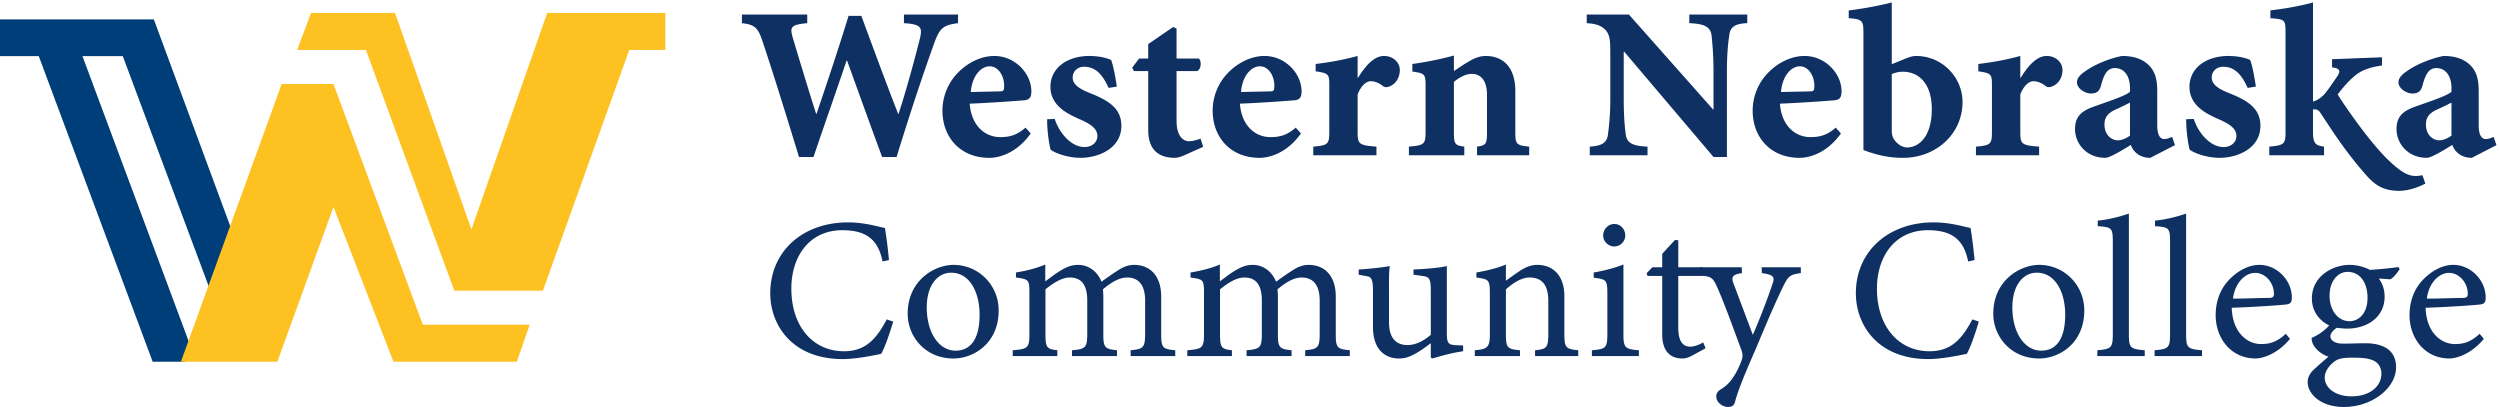 <svg width="387" height="63" viewBox="0 0 387 63" xmlns="http://www.w3.org/2000/svg"><g fill="none" fill-rule="evenodd"><path fill="#003E79" d="M0 8.688l6-.002L23.637 56h4.95l.898-2.427L12.763 8.688h6.243L32.61 45.123 36 35.97 23.815 3.002 0 3z"/><path fill="#FDC122" d="M65.456 50.268L51.62 13h-8.014L28 56l14.933-.006 8.69-23.956 9.29 23.96L79.997 56 82 50.268z"/><path fill="#FDC122" d="M84.709 2.002L72.976 35.508 61.146 2.002 48.154 2 46 7.729h10.643L70.328 45l13.717-.002 13.367-37.27H103V2z"/><g fill="#0F3063"><path d="M136.618 40.474c-.652-3.257-2.392-4.838-6.217-4.838-5.163 0-7.9 4.125-7.9 9.03 0 5.892 3.359 9.707 8.148 9.707 3.42 0 5.039-1.985 6.624-4.93l.995.34c-.468 1.612-1.306 4.065-1.865 4.993-.935.19-3.795.81-5.942.81-7.897 0-11.225-5.338-11.225-10.179 0-6.484 5.007-10.983 12.033-10.983 2.645 0 4.823.715 5.722.869.282 1.798.436 3.072.624 4.966l-.997.215zm10.606 1.74c-2.021 0-3.764 1.863-3.764 5.367 0 3.848 1.836 6.7 4.479 6.7 1.958 0 3.701-1.332 3.701-5.556 0-3.629-1.618-6.511-4.385-6.511h-.031zm.404-1.21c3.826 0 6.966 3.102 6.966 7.043 0 5.148-3.918 7.447-6.997 7.447-4.417 0-7.09-3.446-7.09-6.922 0-5.21 4.198-7.568 7.09-7.568h.03zm11.722 4.436c0-2.14-.06-2.204-2.08-2.482v-.777c1.521-.25 3.233-.651 4.539-1.24v2.605c.682-.465 1.43-1.117 2.549-1.77.715-.403 1.461-.772 2.551-.772 1.524 0 2.924.927 3.606 2.606a40.642 40.642 0 0 1 2.616-1.8c.618-.402 1.426-.806 2.42-.806 2.49 0 4.202 1.706 4.202 4.9v5.894c0 2.08.28 2.237 2.176 2.421v.9h-6.906v-.9c1.868-.184 2.243-.341 2.243-2.48v-5.214c0-2.173-.842-3.567-2.8-3.567-1.242 0-2.52.807-3.733 1.83.031.373.064.714.064 1.241v5.897c0 1.952.371 2.109 2.114 2.293v.9h-6.966v-.9c1.988-.184 2.361-.341 2.361-2.421v-5.273c0-2.328-.837-3.567-2.703-3.567-1.368 0-2.8 1.055-3.765 1.83v7.01c0 2.08.282 2.237 1.838 2.421v.9h-6.906v-.9c2.272-.184 2.58-.341 2.58-2.421V45.44zm27.025 0c0-2.14-.062-2.204-2.083-2.482v-.777c1.524-.25 3.233-.651 4.543-1.24v2.605c.68-.465 1.428-1.117 2.547-1.77.715-.403 1.462-.772 2.55-.772 1.525 0 2.926.927 3.608 2.606a41.205 41.205 0 0 1 2.613-1.8c.622-.402 1.43-.806 2.425-.806 2.49 0 4.2 1.706 4.2 4.9v5.894c0 2.08.281 2.237 2.175 2.421v.9h-6.905v-.9c1.867-.184 2.24-.341 2.24-2.48v-5.214c0-2.173-.84-3.567-2.798-3.567-1.243 0-2.52.807-3.732 1.83.03.373.064.714.064 1.241v5.897c0 1.952.37 2.109 2.114 2.293v.9h-6.964v-.9c1.988-.184 2.359-.341 2.359-2.421v-5.273c0-2.328-.84-3.567-2.703-3.567-1.37 0-2.8 1.055-3.766 1.83v7.01c0 2.08.28 2.237 1.838 2.421v.9h-6.905v-.9c2.27-.184 2.58-.341 2.58-2.421V45.44zm35.112-.559c0-1.863-.31-2.049-1.37-2.17l-1.304-.189v-.804c.869-.03 2.175-.124 3.138-.22a18.452 18.452 0 0 0 2.021-.308v10.39c0 1.648.282 1.803 1.559 1.863l.961.033v.898a24.23 24.23 0 0 0-2.52.496c-.868.221-1.677.47-2.298.624l-.187-.188v-2.173c-.777.559-1.43 1.086-2.394 1.615-.903.498-1.618.746-2.52.746-2.087 0-4.042-1.275-4.042-4.933v-5.68c0-1.83-.342-2.049-1.059-2.14l-1.15-.219v-.804c.746-.03 1.677-.124 2.58-.22a28.812 28.812 0 0 0 2.237-.308c-.155 1.055-.12 2.606-.12 4.405v4.282c0 2.793 1.399 3.535 2.86 3.535 1.214 0 2.394-.558 3.608-1.581v-6.95zm9.143.559c0-2.171-.187-2.204-2.084-2.482v-.777c1.617-.277 3.298-.68 4.568-1.24v2.514a61.497 61.497 0 0 1 2.118-1.493c.869-.59 1.772-.958 2.736-.958 2.518 0 4.197 1.735 4.197 4.837v5.957c0 2.08.313 2.237 2.147 2.421v.9h-6.684v-.9c1.741-.184 2.048-.341 2.048-2.48v-5.183c0-2.204-.806-3.598-2.89-3.598-1.338 0-2.642.929-3.672 1.83v7.01c0 2.08.282 2.237 2.178 2.421v.9h-6.995v-.9c1.835-.184 2.332-.341 2.332-2.421V45.44zm19.28-10.766c.93 0 1.679.775 1.679 1.768 0 .93-.748 1.708-1.71 1.708-.902 0-1.71-.778-1.71-1.677 0-1.024.808-1.799 1.71-1.799h.03zm-1.09 10.797c0-2.17-.185-2.235-2.112-2.481v-.806c1.772-.314 3.295-.718 4.6-1.243v10.797c0 2.14.28 2.297 2.397 2.483v.9h-7.279v-.9c2.116-.186 2.394-.343 2.394-2.483v-6.267zm8.49-2.761h-2.27l-.155-.403.902-.933h1.523v-2.078l1.96-2.14.527.031v4.187h3.67c.345.343.25 1.055-.215 1.336h-3.455v8.035c0 2.483 1.028 2.917 1.837 2.917.808 0 1.618-.434 2.022-.653l.371.901-2.114 1.148c-.621.343-1.119.436-1.463.436-1.99 0-3.14-1.242-3.14-3.726V42.71z"/><path d="M269.625 41.373l.031.902c-1.46.217-1.71.589-1.305 1.614l2.986 7.944c.869-1.928 2.332-5.712 3.047-7.885.404-1.113.124-1.423-1.648-1.673l-.033-.902h6.066v.902c-1.743.25-1.958.465-2.83 2.266-.747 1.521-1.96 4.22-4.075 9.308-2.208 5.025-2.83 6.702-3.296 8.405-.155.592-.59.745-1.057.745-.997 0-1.836-.836-1.836-1.58 0-.53.218-.84.748-1.18 1.026-.623 1.617-1.334 2.332-2.577.56-1.052.808-1.735.901-2.078.156-.463.094-.96-.124-1.489-1.244-3.384-2.542-6.943-3.52-9.2-.805-1.849-.955-2.202-3.123-2.202l.237-1.32h6.5zm35.047-.899c-.653-3.257-2.392-4.838-6.22-4.838-5.16 0-7.9 4.125-7.9 9.03 0 5.892 3.36 9.707 8.15 9.707 3.421 0 5.04-1.985 6.623-4.93l.995.34c-.466 1.612-1.306 4.065-1.865 4.993-.933.19-3.793.81-5.94.81-7.897 0-11.227-5.338-11.227-10.179 0-6.484 5.005-10.983 12.035-10.983 2.645 0 4.823.715 5.724.869.278 1.798.434 3.072.62 4.966l-.995.215zm10.606 1.74c-2.021 0-3.764 1.863-3.764 5.367 0 3.848 1.836 6.7 4.48 6.7 1.957 0 3.698-1.332 3.698-5.556 0-3.629-1.616-6.511-4.383-6.511h-.031zm.404-1.21c3.826 0 6.966 3.102 6.966 7.043 0 5.148-3.918 7.447-6.995 7.447-4.419 0-7.093-3.446-7.093-6.922 0-5.21 4.2-7.568 7.093-7.568h.029zm11.381-3.631c0-2.14-.218-2.204-2.332-2.36v-.865c1.805-.157 3.762-.716 4.82-1.088v18.737c0 2.082.279 2.237 2.457 2.422v.899h-7.339v-.9c2.083-.184 2.394-.339 2.394-2.42V37.372zm8.862 0c0-2.14-.216-2.204-2.33-2.36v-.865c1.803-.157 3.76-.716 4.817-1.088v18.737c0 2.082.281 2.237 2.458 2.422v.899h-7.337v-.9c2.083-.184 2.392-.339 2.392-2.42V37.372zm13.155 4.871c-1.399 0-3.047 1.334-3.42 3.972 1.71.03 3.669-.093 5.503-.093.684 0 .84-.188.84-.651 0-1.675-1.304-3.228-2.892-3.228h-.031zm.684-1.242c2.676 0 5.01 2.357 5.01 5.028 0 .682-.127.96-.718 1.085-.561.094-4.79.404-8.584.526.124 3.912 2.489 5.68 4.632 5.617 1.463 0 2.522-.467 3.735-1.585l.652.78c-1.99 2.418-4.323 3.04-5.318 3.04-3.857 0-6.188-3.167-6.188-6.703 0-2.049.652-3.879 1.865-5.243 1.368-1.55 3.204-2.545 4.885-2.545h.029zm13.621 1.087c-1.4 0-2.767 1.305-2.767 3.693 0 2.324 1.366 3.94 3.078 3.94 1.43 0 2.798-1.18 2.798-3.63 0-2.33-1.15-4.003-3.078-4.003h-.03zm.776 13.279c-1.584 0-2.33.184-2.892.682-.901.684-1.4 1.613-1.4 2.39 0 1.675 1.744 2.915 4.136 2.915 2.926 0 4.636-1.614 4.636-3.504 0-.995-.499-1.74-1.336-2.08-.842-.34-1.743-.403-3.111-.403h-.033zm-.434-14.364c1.057 0 2.208.277 3.142.775a62.977 62.977 0 0 0 4.413-.436l.188.31c-.28.467-.963 1.367-1.46 1.586l-1.773-.126c.529.684.902 1.676.902 2.793 0 3.319-2.864 4.962-5.787 4.962-.495 0-1.088-.062-1.616-.122-.496.308-.993.836-.993 1.305 0 .496.497 1.143 1.925 1.143 1.308 0 2.427-.06 3.484-.06 2.145 0 4.759.65 4.759 3.722 0 3.228-3.73 6.143-8.085 6.143-3.577 0-5.598-2.016-5.598-3.846 0-.713.307-1.273.808-1.8.684-.652 1.803-1.644 2.427-2.139-1.028-.312-1.836-1.027-2.24-1.645-.311-.435-.404-1.022-.375-1.272 1.212-.496 2.209-1.336 2.708-1.925-1.214-.558-2.675-1.923-2.675-4.156 0-3.57 3.36-5.212 5.815-5.212h.031zm15.363 1.24c-1.4 0-3.048 1.334-3.42 3.972 1.71.03 3.668-.093 5.502-.093.684 0 .84-.188.84-.651 0-1.675-1.304-3.228-2.892-3.228h-.03zm.685-1.242c2.674 0 5.007 2.357 5.007 5.028 0 .682-.126.96-.715 1.085-.561.094-4.791.404-8.584.526.122 3.912 2.487 5.68 4.632 5.617 1.461 0 2.52-.467 3.733-1.585l.653.78c-1.992 2.418-4.322 3.04-5.319 3.04-3.856 0-6.188-3.167-6.188-6.703 0-2.049.653-3.879 1.865-5.243 1.37-1.55 3.204-2.545 4.885-2.545h.031zM123.689 24.3c-1.842-5.98-3.616-11.793-5.56-17.642-.77-2.405-1.272-2.838-3.281-3.072V2.248h10.113v1.338c-2.646.234-2.68.667-2.244 2.239 1.139 3.809 2.411 8.017 3.618 11.793h.066c1.675-4.947 3.383-10.023 4.957-15.166h1.976c1.875 5.079 3.818 10.355 5.695 15.166h.066c1.372-4.144 2.812-9.69 3.282-11.56.435-1.77.301-2.306-2.446-2.472V2.248h8.372v1.338c-2.277.3-2.846.701-3.75 3.274-.938 2.64-2.88 8.085-5.76 17.44h-2.243c-1.81-4.91-3.618-9.923-5.427-14.934h-.066c-1.675 4.978-3.484 10.057-5.124 14.934h-2.244zm29.504-14.033c-1.337 0-2.712 1.47-2.914 3.978 1.441-.035 2.95-.066 4.521-.101.503 0 .638-.132.638-.768.066-1.537-.871-3.109-2.21-3.109h-.035zm.739-1.603c3.145 0 5.76 2.673 5.726 5.58-.033.734-.235 1.17-1.005 1.27-.668.066-5.124.4-8.541.534.235 3.307 2.277 5.177 4.725 5.177 1.473 0 2.579-.3 3.915-1.467l.805.9c-2.178 3.074-4.924 3.777-6.397 3.777-4.59 0-7.267-3.278-7.267-7.284a8.375 8.375 0 0 1 2.548-6.047c1.571-1.539 3.58-2.44 5.456-2.44h.035zm17.681 4.946c-1.038-2.307-2.177-3.276-3.817-3.276-.905 0-1.743.636-1.743 1.671 0 .903.704 1.638 2.68 2.408 2.846 1.134 4.856 2.337 4.856 5.078 0 3.406-3.416 4.942-6.362 4.942-1.844 0-3.886-.702-4.59-1.266-.2-.603-.569-2.943-.534-4.713l1.172-.036c.67 2.107 2.512 4.347 4.62 4.347 1.106 0 1.977-.701 1.977-1.707 0-.935-.636-1.704-2.746-2.604-1.54-.701-4.522-1.936-4.522-5.013 0-2.605 2.144-4.677 5.86-4.778 1.676 0 2.68.268 3.518.603.369.768.802 3.406.903 4.143l-1.272.201zm6.13-2.607h-2.213l-.264-.535 1.069-1.403h1.408V6.826l3.852-2.64.536.234v4.645h3.449c.435.366.402 1.638-.268 1.938h-3.181v7.717c0 2.672 1.306 3.143 1.875 3.143.536 0 1.207-.167 1.84-.402l.404 1.27-2.914 1.3c-.634.303-1.205.402-1.438.402-2.58 0-4.155-1.268-4.155-4.311v-9.119zm17.279-.736c-1.337 0-2.712 1.47-2.914 3.978 1.441-.035 2.95-.066 4.521-.101.503 0 .637-.132.637-.768.066-1.537-.87-3.109-2.209-3.109h-.035zm.737-1.603c3.147 0 5.763 2.673 5.728 5.58-.031.734-.233 1.17-1.005 1.27-.67.066-5.126.4-8.542.534.236 3.307 2.278 5.177 4.724 5.177 1.475 0 2.577-.3 3.917-1.467l.805.9c-2.179 3.074-4.924 3.777-6.397 3.777-4.587 0-7.267-3.278-7.267-7.284a8.387 8.387 0 0 1 2.544-6.047c1.575-1.539 3.584-2.44 5.46-2.44h.033zm10.014 4.545c0-1.706-.068-1.87-2.11-2.171V9.902c2.31-.27 4.419-.67 6.498-1.239v3.375h.068c1.673-2.74 3.014-3.375 4.018-3.375 1.407 0 2.446 1.002 2.446 2.171 0 1.305-.738 2.24-1.674 2.575-.47.164-.805.065-1.042-.167-.567-.434-1.205-.669-1.772-.669-.67 0-1.473.599-2.044 2.04v5.78c0 1.901.169 2.105 2.913 2.305v1.335h-9.778v-1.335c2.275-.2 2.477-.369 2.477-2.305v-7.184zm14.905.101c0-1.871-.102-1.94-2.046-2.24V9.901a49.965 49.965 0 0 0 6.434-1.306v2.408c.6-.402 1.269-.869 2.11-1.371.968-.599 1.84-.967 2.812-.967 2.811 0 4.585 1.868 4.585 5.447v6.381c0 1.834.17 2.005 2.145 2.204v1.336h-8.071v-1.336c1.374-.2 1.54-.37 1.54-2.307v-5.712c0-2.375-1.105-3.24-2.344-3.24-.939 0-1.874.5-2.777 1.235v7.82c0 1.834.165 2.005 1.607 2.204v1.336H218.1v-1.336c2.376-.2 2.578-.37 2.578-2.307v-7.08zm28.598-4.813c0-2.17-.033-2.942-.668-3.776-.706-.77-1.508-1.035-2.981-1.136V2.248h6.529l13.03 14.7h.064v-5.944c0-2.673-.2-4.511-.301-5.546-.2-1.272-1.005-1.772-3.447-1.873V2.248h8.975v1.337c-1.81.068-2.647.535-2.78 1.873-.166 1.035-.37 2.873-.37 5.546V24.3h-2.077L251.421 7.995h-.068v7.35c0 2.643.167 4.413.303 5.349.132 1.402.972 1.902 3.381 2.002v1.338h-8.942v-1.338c1.807-.1 2.649-.567 2.816-1.872.132-1.066.365-2.836.365-5.478V8.497zm29.34 1.77c-1.341 0-2.715 1.47-2.917 3.978 1.444-.035 2.95-.066 4.523-.101.504 0 .636-.132.636-.768.066-1.537-.873-3.109-2.21-3.109h-.032zm.736-1.603c3.148 0 5.761 2.673 5.724 5.58-.03.734-.233 1.17-1.002 1.27-.669.066-5.124.4-8.54.534.233 3.307 2.277 5.177 4.721 5.177 1.475 0 2.579-.3 3.918-1.467l.804.9c-2.174 3.074-4.922 3.777-6.396 3.777-4.588 0-7.268-3.278-7.268-7.284a8.389 8.389 0 0 1 2.546-6.047c1.576-1.539 3.583-2.44 5.46-2.44h.033zm13.495 11.492c0 .47.068.84.169 1.07.2.537 1.038 1.54 2.174 1.603 1.943 0 3.853-1.802 3.853-5.912 0-4.276-2.277-5.813-4.455-5.813a4.28 4.28 0 0 0-1.741.368v8.684zm-4.388-15.065c0-1.807-.1-2.14-2.277-2.274V1.615c1.776-.202 4.82-.737 6.665-1.237v9.557l1.339-.537c1.004-.43 1.743-.735 2.413-.735 4.086 0 7.199 3.34 7.199 7.116 0 5.013-4.152 8.654-9.21 8.654-2.01 0-3.785-.334-6.129-1.202V5.09zm19.894 8.118c0-1.706-.066-1.87-2.11-2.171V9.902c2.313-.27 4.42-.67 6.5-1.239v3.375h.066c1.673-2.74 3.016-3.375 4.018-3.375 1.407 0 2.446 1.002 2.446 2.171 0 1.305-.738 2.24-1.673 2.575-.47.164-.804.065-1.041-.167-.567-.434-1.205-.669-1.772-.669-.67 0-1.473.599-2.044 2.04v5.78c0 1.901.169 2.105 2.912 2.305v1.335h-9.777v-1.335c2.275-.2 2.475-.369 2.475-2.305v-7.184zm21.367 2.671c-.702.368-1.54.77-2.278 1.103-1.103.504-1.67 1.169-1.67 2.272 0 1.837 1.305 2.471 2.041 2.471.537 0 1.238-.232 1.907-.732V15.88zm4.222 3.543c0 1.67.57 2.104 1.07 2.104.403 0 .838-.165 1.24-.334l.433 1.272-3.816 1.967c-.934 0-1.642-.3-2.11-.701a2.797 2.797 0 0 1-.903-1.303c-1.442.903-3.284 2.004-3.953 2.004-2.947 0-4.688-2.237-4.688-4.44 0-1.84.87-2.742 2.78-3.443 2.142-.77 4.988-1.671 5.725-2.338v-.601c0-1.807-.869-3.074-2.344-3.074-.437 0-.87.166-1.171.5-.47.502-.772 1.436-1.003 2.337-.272.87-.804 1.103-1.539 1.103-.843 0-2.147-.732-2.147-1.736 0-.601.433-1.136 1.275-1.704 1.336-.97 3.548-1.939 5.69-2.371 1.408 0 2.647.267 3.652 1 1.508 1.103 1.809 2.64 1.809 4.478v5.28zm13.998-5.813c-1.04-2.307-2.177-3.276-3.82-3.276-.904 0-1.74.636-1.74 1.671 0 .903.702 1.638 2.68 2.408 2.845 1.134 4.854 2.337 4.854 5.078 0 3.406-3.416 4.942-6.362 4.942-1.844 0-3.884-.702-4.587-1.266-.202-.603-.57-2.943-.539-4.713l1.174-.036c.67 2.107 2.51 4.347 4.62 4.347 1.104 0 1.977-.701 1.977-1.707 0-.935-.636-1.704-2.746-2.604-1.54-.701-4.521-1.936-4.521-5.013 0-2.605 2.145-4.677 5.86-4.778 1.677 0 2.68.268 3.517.603.369.768.804 3.406.903 4.143l-1.27.201zm5.861-8.655c0-1.87-.101-1.971-2.345-2.138V1.613c1.607-.2 4.218-.568 6.596-1.234v15.337c.805-.202 1.506-.803 1.909-1.305.57-.702 1.61-2.24 1.877-2.64.402-.601.569-1.202-.836-1.336v-1.27l7.733-.298v1.268c-2.073.3-3.346.835-4.288 1.669-.833.704-1.504 1.438-2.574 2.809.769 1.302 4.83 7.292 7.877 10.196 2.44 2.328 3.532 2.662 5.242 2.31l.453 1.3s-2.122 1.188-4.271 1.122c-2.036-.064-3.33-.706-4.7-2.224-3.593-3.977-6.17-8.228-7.364-9.985-.335-.4-.62-.416-.855-.382-.033-.034-.135-.034-.203-.034v3.508c0 1.87.467 2.098 1.712 2.272v1.336h-8.477v-1.336c2.312-.2 2.514-.401 2.514-2.272V4.955z"/><path d="M379.486 15.88c-.702.368-1.541.77-2.277 1.103-1.106.504-1.675 1.169-1.675 2.272 0 1.837 1.307 2.471 2.046 2.471.532 0 1.235-.232 1.906-.732V15.88zm4.218 3.543c0 1.67.571 2.104 1.075 2.104.402 0 .835-.165 1.235-.334l.438 1.272-3.818 1.967c-.935 0-1.64-.3-2.11-.701a2.832 2.832 0 0 1-.906-1.303c-1.438.903-3.282 2.004-3.948 2.004-2.948 0-4.689-2.237-4.689-4.44 0-1.84.869-2.742 2.779-3.443 2.143-.77 4.987-1.671 5.726-2.338v-.601c0-1.807-.873-3.074-2.345-3.074-.436 0-.869.166-1.17.5-.47.502-.772 1.436-1.007 2.337-.268.87-.804 1.103-1.54 1.103-.838 0-2.142-.732-2.142-1.736 0-.601.433-1.136 1.273-1.704 1.339-.97 3.548-1.939 5.691-2.371 1.409 0 2.649.267 3.651 1 1.508 1.103 1.807 2.64 1.807 4.478v5.28z"/></g></g></svg>